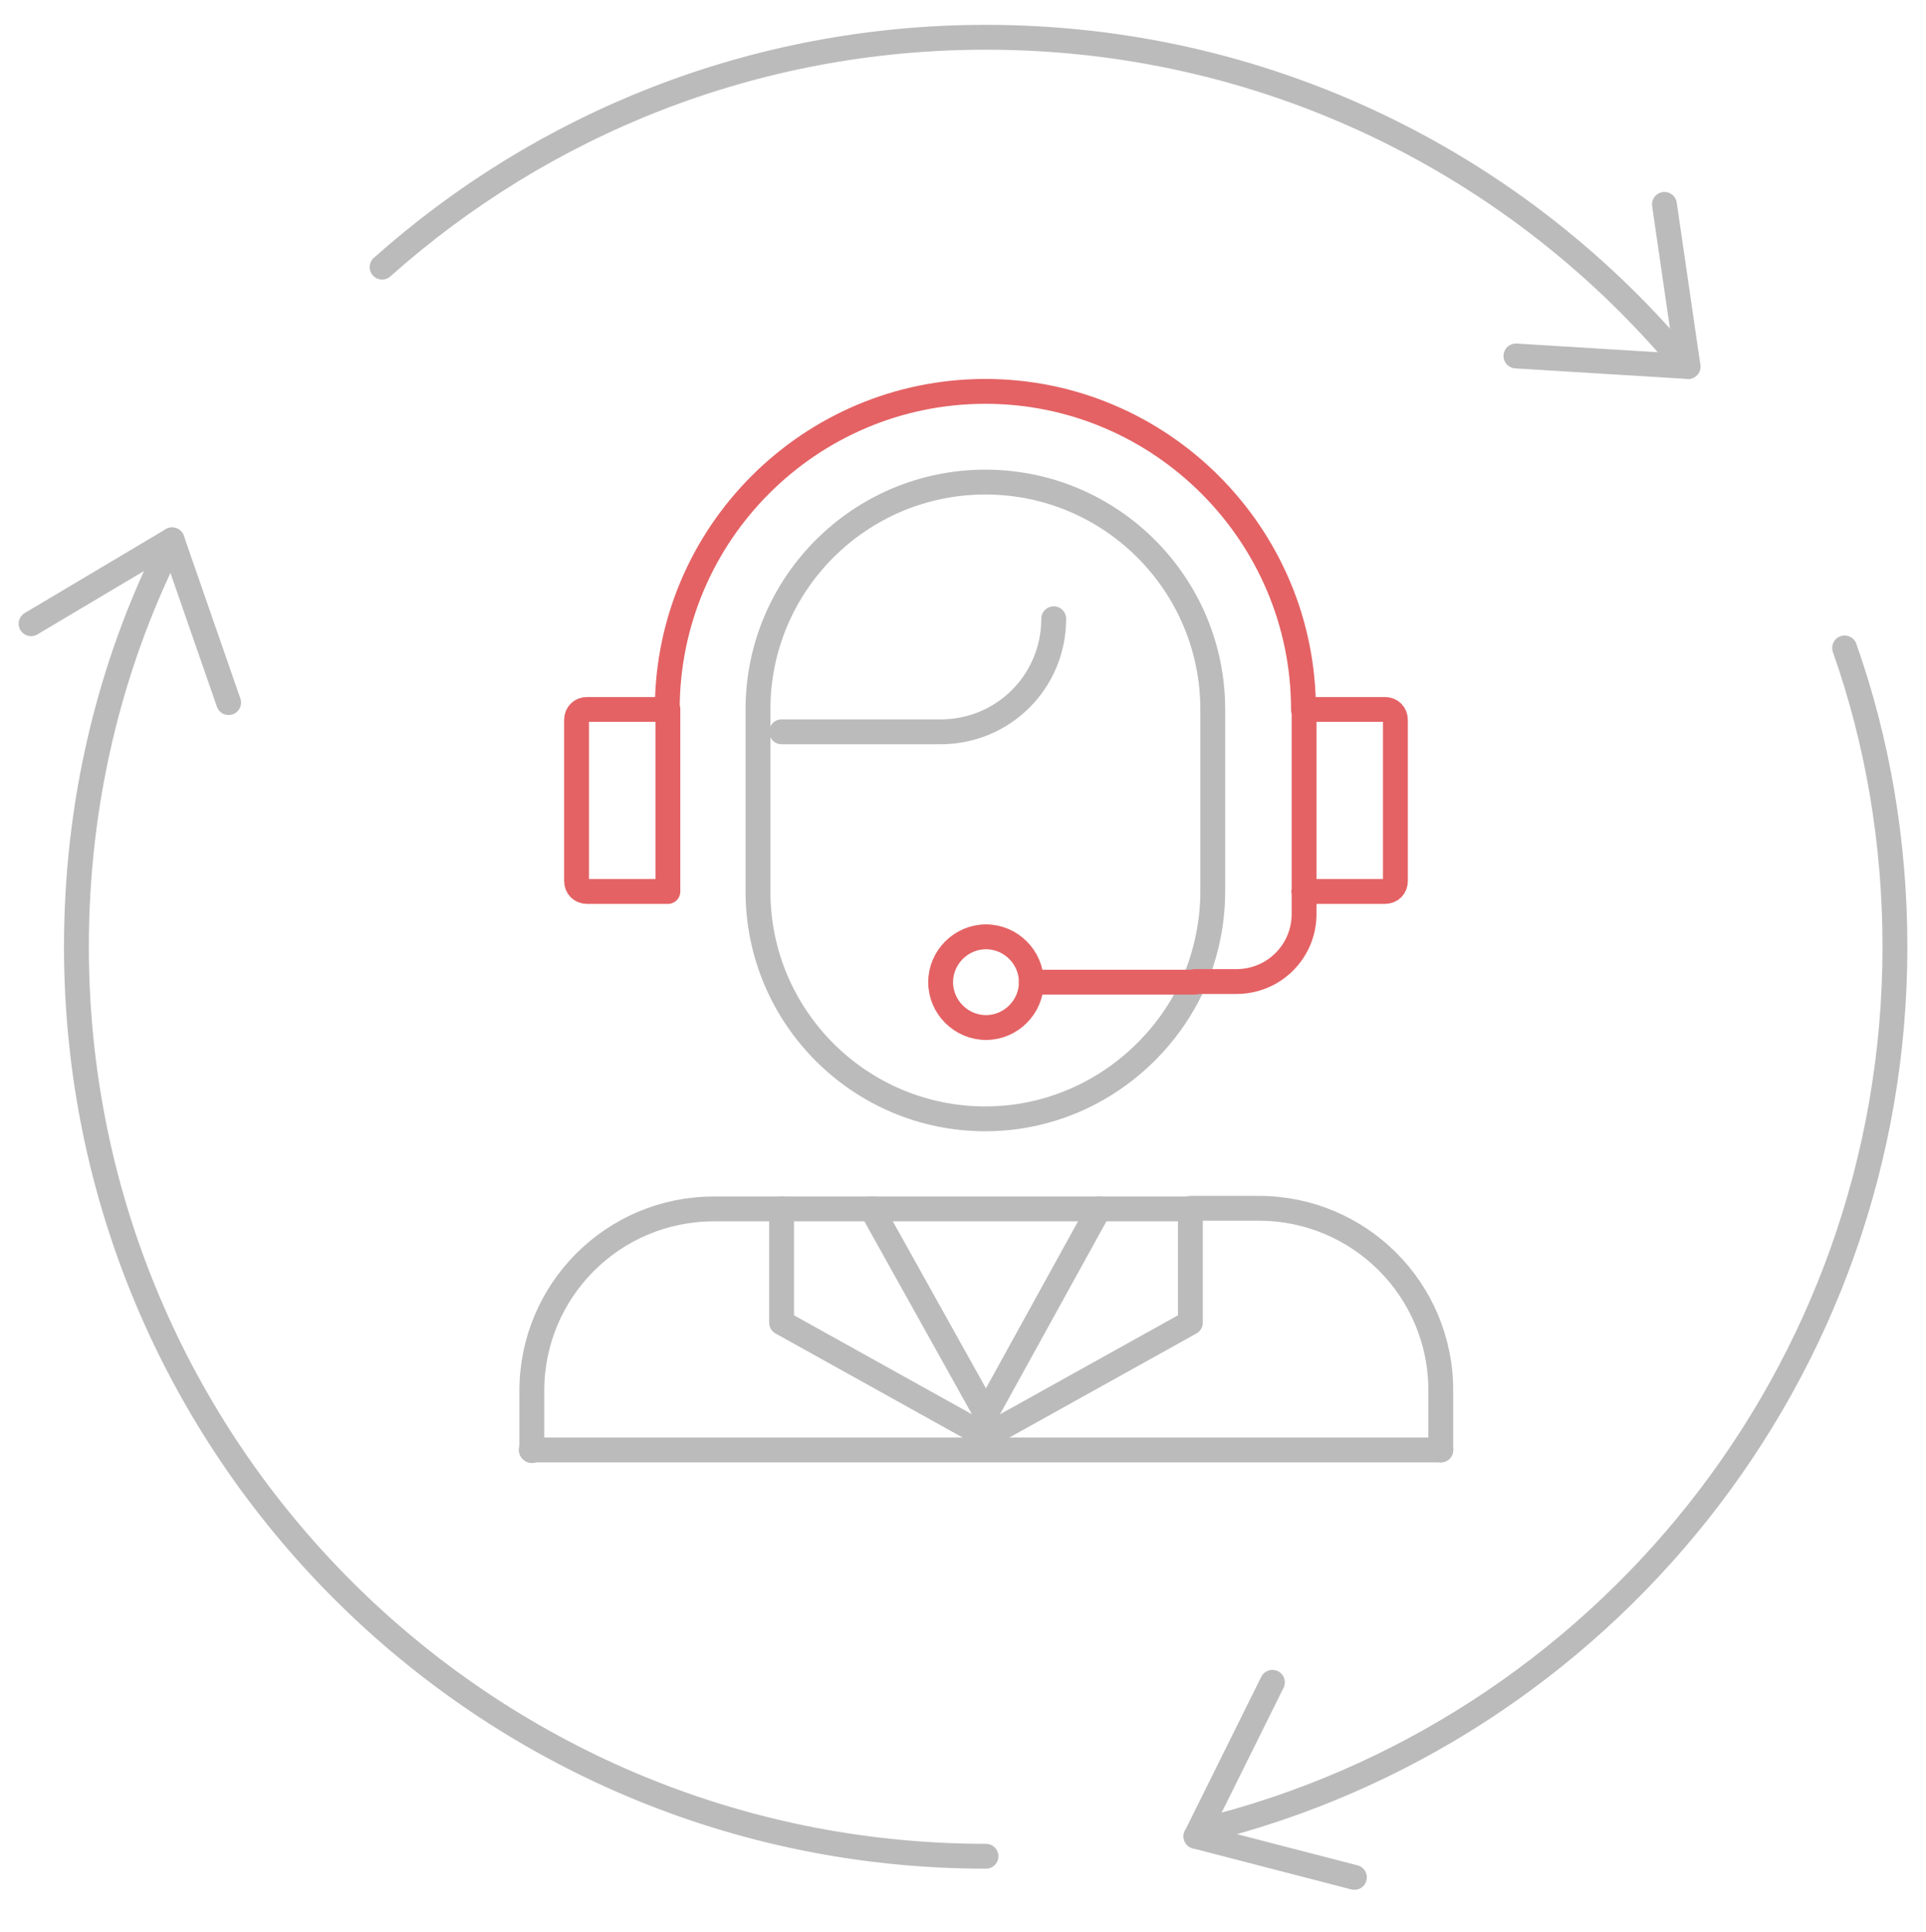 <?xml version="1.0" encoding="utf-8"?>
<!-- Generator: Adobe Illustrator 21.1.0, SVG Export Plug-In . SVG Version: 6.00 Build 0)  -->
<svg version="1.1" id="央铋_1" xmlns="http://www.w3.org/2000/svg" xmlns:xlink="http://www.w3.org/1999/xlink" x="0px" y="0px"
	 viewBox="0 0 310 311" style="enable-background:new 0 0 310 311;" xml:space="preserve">
<style type="text/css">
	.st0{fill:none;stroke:#BBBBBB;stroke-width:4;stroke-linecap:round;stroke-linejoin:round;stroke-miterlimit:10;}
	.st1{fill:none;stroke:#E46264;stroke-width:4;stroke-linecap:round;stroke-linejoin:round;stroke-miterlimit:10;}
</style>
<g>
	<g>
		<g>
			<path class="st0" d="M271.7,59L271.7,59L244,57.3"/>
			<path class="st0" d="M267.9,32.9l3.8,26.1"/>
		</g>
		<g>
			<path class="st0" d="M192.5,295.6C192.5,295.6,192.5,295.5,192.5,295.6l12.3-24.8"/>
			<path class="st0" d="M218,302.2l-25.5-6.6"/>
		</g>
		<g>
			<path class="st0" d="M27.7,86.9C27.7,86.9,27.7,87,27.7,86.9l9.1,26.2"/>
			<path class="st0" d="M5,100.4l22.7-13.5"/>
		</g>
		<path class="st0" d="M296.9,104.3c5.3,15,8.1,31.3,8.1,48.1c0,68.7-47.4,126.5-111.3,142.2"/>
		<path class="st0" d="M61.5,43c25.8-23,59.8-37,97.2-37c44.6,0,84.5,19.9,111.3,51.3"/>
		<path class="st0" d="M158.7,298.8c-80.9,0-146.4-65.5-146.4-146.4c0-23.1,5.3-45.1,15-64.5"/>
	</g>
	<g>
		<line class="st0" x1="231.9" y1="233.4" x2="85.5" y2="233.4"/>
		<path class="st0" d="M192.2,158.1c1.9-4.5,3-9.5,3-14.6v-29.3c0-20.2-16.4-36.6-36.6-36.6s-36.6,16.4-36.6,36.6v29.3
			c0,20.2,16.4,36.6,36.6,36.6C173.6,180.1,186.5,170.9,192.2,158.1"/>
		<path class="st0" d="M125.8,117.8h25.6c10.1,0,18.2-8.1,18.2-18.2"/>
		<path class="st0" d="M231.9,233.4v-9.6c0-16.2-13.1-29.3-29.3-29.3h-10.9"/>
		<path class="st0" d="M125.8,194.6h-10.9c-16.2,0-29.3,13.1-29.3,29.3v9.6"/>
		<line class="st0" x1="191.6" y1="194.6" x2="176.9" y2="194.6"/>
		<line class="st0" x1="125.8" y1="194.6" x2="140.3" y2="194.6"/>
		<line class="st0" x1="176.9" y1="194.6" x2="140.3" y2="194.6"/>
		<path class="st1" d="M107.4,114.2c0-28.3,23-51.2,51.2-51.2s51.2,23,51.2,51.2"/>
		<path class="st1" d="M209.9,143.5h13c1,0,1.7-0.7,1.7-1.7v-25.9c0-1-0.7-1.7-1.7-1.7h-13"/>
		<line class="st1" x1="209.9" y1="143.5" x2="209.9" y2="114.2"/>
		<path class="st1" d="M107.4,114.2H94.5c-1,0-1.7,0.7-1.7,1.7v25.9c0,1,0.7,1.7,1.7,1.7h13v-29.3"/>
		<path class="st1" d="M209.9,143.5v3.6c0,6.1-4.9,10.9-10.9,10.9h-6.7"/>
		<line class="st1" x1="166" y1="158.1" x2="192.2" y2="158.1"/>
		<path class="st1" d="M166,158.1c0-4-3.3-7.3-7.3-7.3s-7.3,3.3-7.3,7.3s3.3,7.3,7.3,7.3S166,162.1,166,158.1"/>
		<line class="st0" x1="140.3" y1="194.6" x2="158.7" y2="227.6"/>
		<line class="st0" x1="158.7" y1="227.6" x2="176.9" y2="194.6"/>
		<polyline class="st0" points="125.8,194.6 125.8,212.9 158.7,231.2 191.6,212.9 191.6,194.6 		"/>
	</g>
</g>
</svg>
